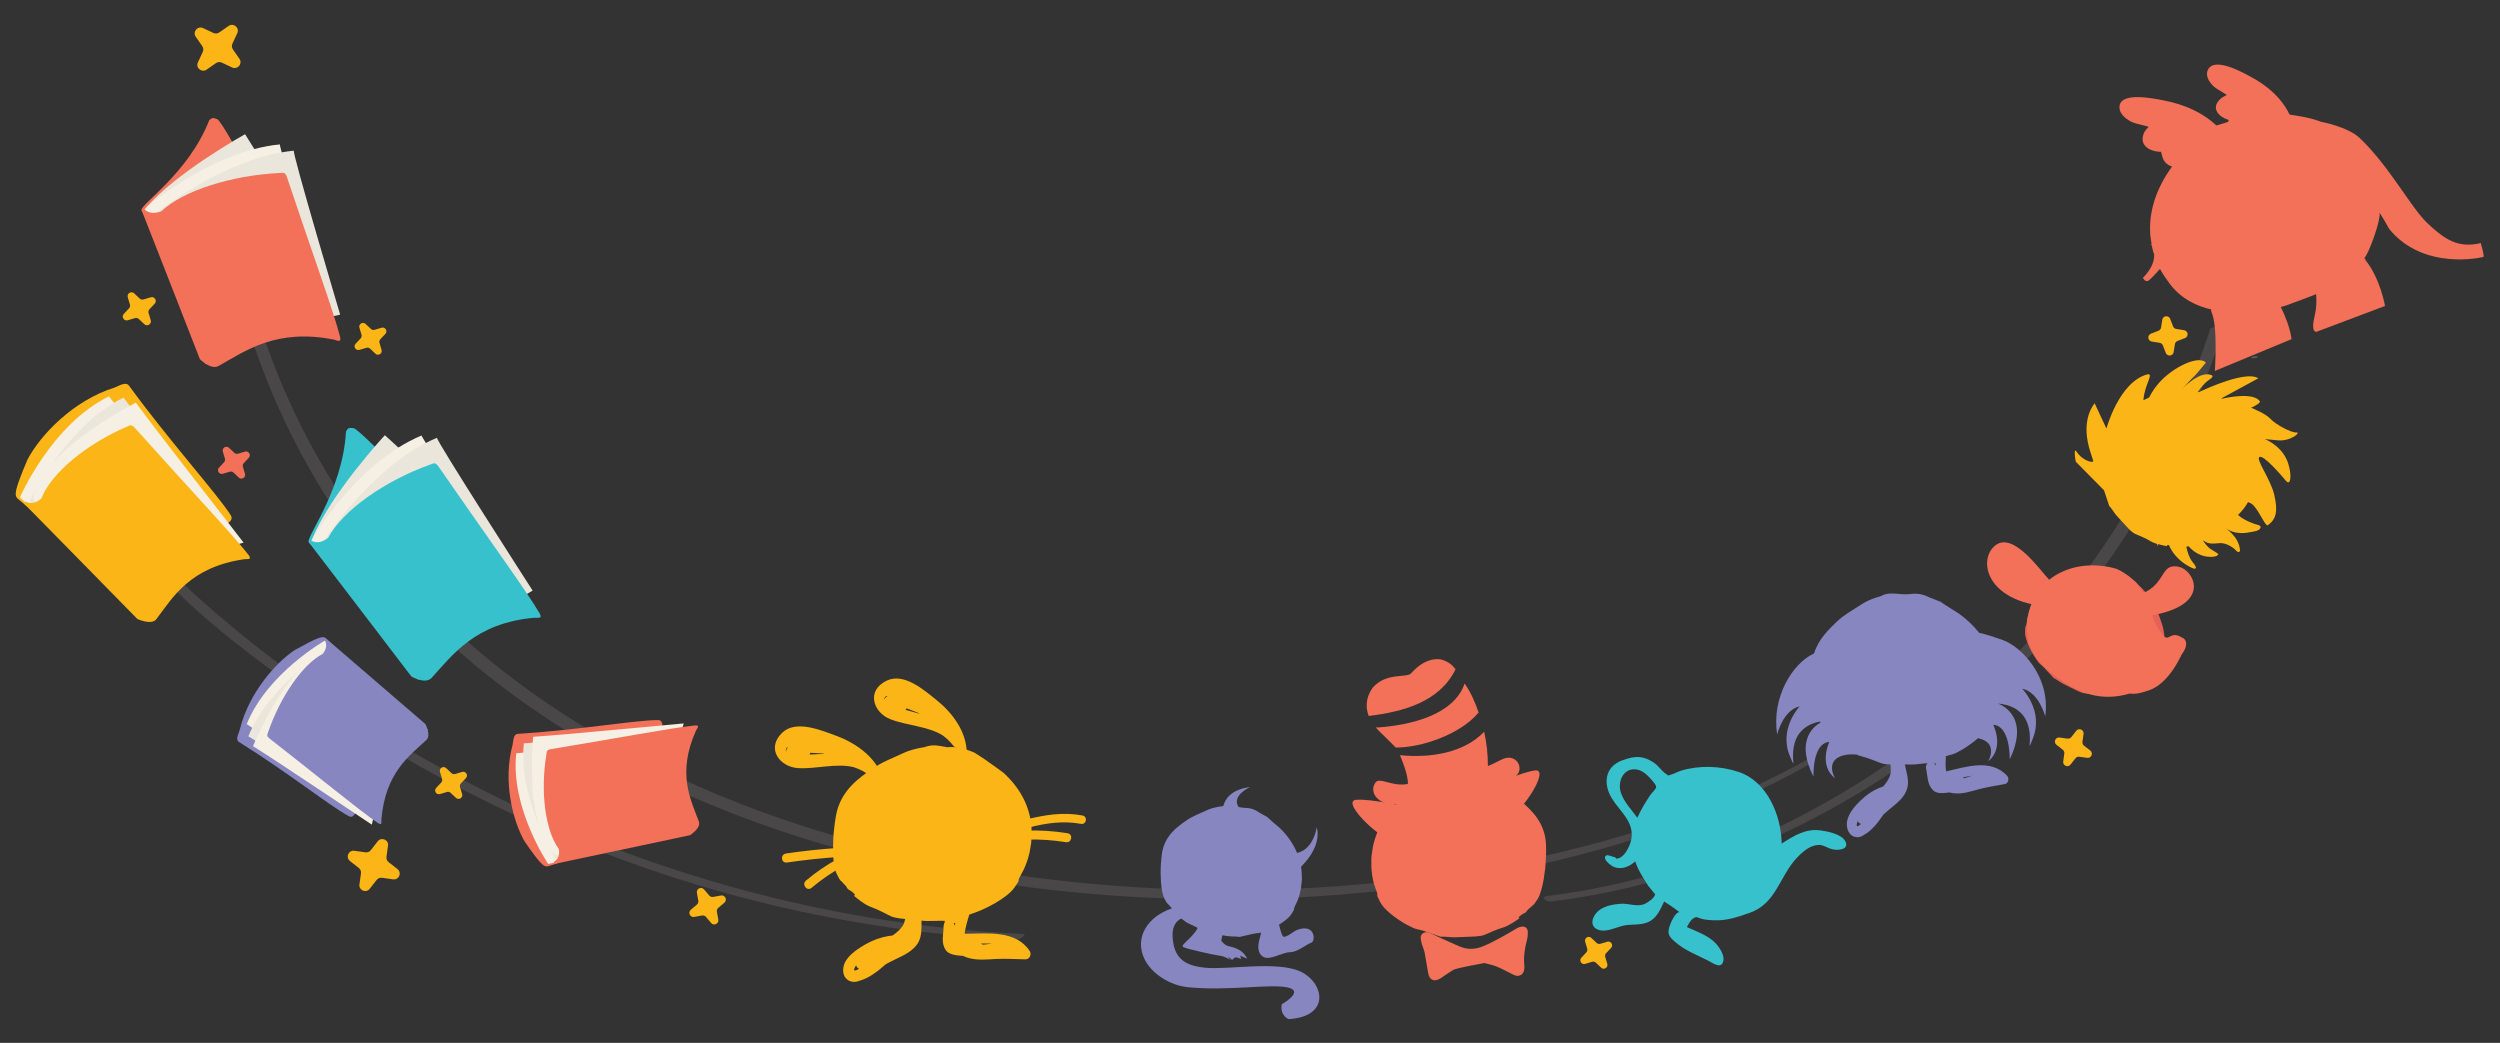 <?xml version="1.0" encoding="utf-8"?>
<!-- Generator: Adobe Illustrator 16.0.0, SVG Export Plug-In . SVG Version: 6.00 Build 0)  -->
<!DOCTYPE svg PUBLIC "-//W3C//DTD SVG 1.1//EN" "http://www.w3.org/Graphics/SVG/1.1/DTD/svg11.dtd">
<svg version="1.1" id="Layer_1" xmlns="http://www.w3.org/2000/svg" xmlns:xlink="http://www.w3.org/1999/xlink" x="0px" y="0px"
	 width="921.053px" height="384.21px" viewBox="0 0 921.053 384.21" enable-background="new 0 0 921.053 384.21"
	 xml:space="preserve">
<rect x="0" y="0" width="921.053" height="384.21" fill="#333333" stroke="none"/>
<g opacity="0.2">
	<g>
		<defs>
			<rect id="SVGID_1_" x="85.679" y="96.494" width="582.816" height="234.88"/>
		</defs>
		<clipPath id="SVGID_2_">
			<use xlink:href="#SVGID_1_"  overflow="visible"/>
		</clipPath>
		<path clip-path="url(#SVGID_2_)" fill="#9E9795" d="M667.274,279.035c-35.053,19.806-74.218,31.922-113.618,39.467
			c-44.771,8.574-90.725,11.173-136.201,8.298c-46.492-2.938-92.867-11.657-136.681-27.657
			c-42.307-15.449-82.406-37.986-115.307-68.982c-33.485-31.545-58.175-71.4-71.259-115.524c-1.751-5.904-3.289-11.866-4.66-17.869
			c-0.257-1.123-4.137,1.536-3.854,2.773c10.428,45.67,32.235,87.936,64.368,122.122c31.07,33.057,70.183,57.669,111.958,74.9
			c43.525,17.953,90.082,28.211,136.894,32.488c46.081,4.211,92.821,2.714,138.499-4.74c40.296-6.575,80.382-17.762,116.942-36.187
			c4.044-2.036,8.037-4.172,11.979-6.398C667.489,281.073,669.99,277.5,667.274,279.035"/>
	</g>
</g>
<g opacity="0.2">
	<g>
		<defs>
			<rect id="SVGID_3_" x="568.75" y="120.514" width="250.239" height="211.64"/>
		</defs>
		<clipPath id="SVGID_4_">
			<use xlink:href="#SVGID_3_"  overflow="visible"/>
		</clipPath>
		<path clip-path="url(#SVGID_4_)" fill="#9E9795" d="M814.22,121.366c-28.627,87.744-94.729,159.928-181.319,192.942
			c-20.137,7.677-41.14,13.088-62.534,15.741c-3.294,0.408-0.883,2.352,1.304,2.08c39.151-4.854,76.987-18.588,110.897-38.612
			c39.243-23.172,73.147-55.151,98.502-93.026c16.246-24.271,28.825-50.801,37.879-78.55
			C819.484,120.297,814.66,120.021,814.22,121.366"/>
	</g>
</g>
<g opacity="0.4">
	<g>
		<defs>
			<rect id="SVGID_5_" x="721.727" y="261.083" width="2.56" height="0.78"/>
		</defs>
		<clipPath id="SVGID_6_">
			<use xlink:href="#SVGID_5_"  overflow="visible"/>
		</clipPath>
		<path clip-path="url(#SVGID_6_)" fill="#9E9795" d="M722.651,261.862c1.056,0,2.677-0.779,0.711-0.779
			C722.307,261.083,720.686,261.862,722.651,261.862"/>
	</g>
</g>
<g opacity="0.4">
	<g>
		<defs>
			<rect id="SVGID_7_" x="829.378" y="131.224" width="2.561" height="0.779"/>
		</defs>
		<clipPath id="SVGID_8_">
			<use xlink:href="#SVGID_7_"  overflow="visible"/>
		</clipPath>
		<path clip-path="url(#SVGID_8_)" fill="#9E9795" d="M830.303,132.002c1.056,0,2.677-0.778,0.712-0.778
			C829.958,131.224,828.337,132.002,830.303,132.002"/>
	</g>
</g>
<g opacity="0.2">
	<g>
		<defs>
			<rect id="SVGID_9_" x="59.765" y="210.764" width="317.684" height="135.42"/>
		</defs>
		<clipPath id="SVGID_10_">
			<use xlink:href="#SVGID_9_"  overflow="visible"/>
		</clipPath>
		<path clip-path="url(#SVGID_10_)" fill="#9E9795" d="M59.903,212.747c15.506,16.178,33.937,30.05,52.228,42.848
			c44.254,30.966,93.503,55.002,145.235,70.559c38.042,11.441,77.407,18.135,117.082,20.035c1.061,0.051,4.433-1.99,2.315-2.092
			c-66.68-3.194-132.179-20.355-192.13-49.657c-37.372-18.266-72.917-40.968-104.511-68.083
			c-5.719-4.909-11.445-9.921-16.666-15.368C62.666,210.163,59.012,211.818,59.903,212.747"/>
	</g>
</g>
<path fill="#F37158" d="M894.432,82.35c-6.202-5.789-13.939-20.907-25.09-31.521c-4.344-4.117-14.139-5.944-14.139-5.944
	s-0.087-0.036-0.251-0.081c-4.859-1.871-9.81-2.216-13.93-3.007c-4.163-0.807-9.396-0.082-9.396-0.082
	c-5.021-0.569-7.721,2.582-13.274,3.981c-3.884,0.987-5.958,2.73-7.522,4.316l-4.325,3.602c0.091,0.181-6.008,7.385-6.008,7.385
	c-7.128,9.647-8.847,18.536-8.268,25.756l0.506,3.443c-0.18-0.176-0.352-0.352-0.536-0.526c0,0,0.278,0.316,0.596,0.905l0.055,0.361
	c0.108,0.548,0.248,1.079,0.389,1.592l0.416,1.256c0.08,2.187-0.768,5.141-4.154,8.568c0,0,0.816,1.786,2.037,1.033
	c0.915-0.579,3.175-3.099,4.253-4.318c1.153,2.164,2.377,3.769,3.117,4.823c4.561,6.545,11.193,9.083,15.725,10.101
	c-0.051,0.31-0.008,0.652,0.138,0.989c2.415,5.369,1.225,21.671,1.225,21.671l28.268-11.71c-0.577-4.175-2.306-8.48-3.959-11.835
	c1.211-0.322,2.504-0.696,3.632-1.184c1.173-0.49,1.58-0.607,1.926-0.7l6.205-2.35c0.425-0.17,0.833-0.351,1.237-0.531
	c0.195,2.461,0.153,5.172-0.446,7.613c-1.746,6.962,0.629,6.269,0.629,6.269l25.208-9.503c0,0-1.807-10.389-7.318-17.018
	c0.786-0.961-1.152,0.591,0.244-1.425c1.438-2.069,5.61-13.314,5.038-15.944c1.866,2.828,3.519,5.953,3.519,5.953
	c12.647,15.595,34.324,10.564,34.771,10.341c0.434-0.231-0.982-5.071-0.982-5.071C905.52,91.569,900.632,88.141,894.432,82.35"/>
<path fill="#F37158" d="M818.02,47.683c-5.733-6.048-13.198-9.281-21.298-10.773c-3.076-0.567-16.796-3.552-15.815,3.263
	c0.315,2.18,2.802,4.012,4.648,4.835c1.244,0.553,2.627,0.764,3.929,1.135c0.328,0.093,1.914,0.398,2.154,0.663
	c-0.271-0.064-1.535,1.729-1.518,1.693c-2.548,5.03,1.941,7.425,6.089,7.432c0.354,1.582,0.603,3.113,1.974,4.309
	c1.483,1.294,3.576,1.702,5.453,1.227c2.388-0.603,4.344-2.361,6.109-3.977c2.372-2.171,5.259-3.239,7.668-5.269
	c0.761-0.641,0.675-1.399,0.203-2C818.56,49.817,819.084,48.805,818.02,47.683"/>
<path fill="#F37158" d="M844.021,43.295c-2.899-6.798-8.443-11.674-15.226-15.237c-2.576-1.354-13.892-7.784-15.596-1.67
	c-0.546,1.956,1.015,4.227,2.378,5.452c0.918,0.825,2.093,1.396,3.133,2.081c0.262,0.172,1.585,0.883,1.703,1.176
	c-0.223-0.132-2.053,1.047-2.023,1.022c-4.226,3.588-1.064,6.906,2.696,8.082c-0.28,1.455-0.638,2.837,0.15,4.248
	c0.854,1.526,2.598,2.467,4.482,2.59c2.396,0.157,4.841-0.796,7.059-1.682c2.979-1.189,6.005-1.289,8.964-2.347
	c0.936-0.334,1.146-1.008,0.946-1.655C843.698,45.274,844.559,44.557,844.021,43.295"/>
<path fill-rule="evenodd" clip-rule="evenodd" fill="#E76156" d="M772.448,209.543c-0.043,0.119-5.704,0.619-5.704,0.619
	c-7.171,1.137-11.854,4.342-14.877,7.832l-1.643,2.149c-0.201,0.297-0.39,0.594-0.566,0.889l-1.266,2.384
	c-1.007,2.207-1.462,4.123-1.605,5.229c-0.469,3.629-0.627,0.623-0.718,4.128c-0.091,3.504,3.193,8.827,3.941,9.833
	c0.749,1.007,0.914,1.507,2.248,2.605c0.39,0.321,0.636,0.551,0.805,0.73l3.601,3.918c0.168,0.081,0.332,0.162,0.478,0.235
	c0.849,0.433,2.396,1.635,3.855,2.268c0.688,0.302,0.9,0.431,1.079,0.544l3.519,1.723c0.855,0.396,1.743,0.736,2.525,0.828
	c1.583,0.178,3.624,0.274,5.499,0.703c1.876,0.428,4.46,0.069,5.334-0.008c0.877-0.078-0.707-0.254,0.795-0.539
	c1.502-0.279,1.376,0.178,2.209-0.234c0.835-0.411,0.547-0.161,1.709-0.489c1.166-0.33,0.418,0.211,2.713-1.024
	c1.12-0.604,2.651-2.078,4.29-4.126l1.768-2.38c1.162-1.677,2.324-3.582,3.386-5.622c3.138-6.028,0.896-11.346-0.183-14.398
	c-1.077-3.056-2.91-5.445-4.193-7.666c-1.287-2.222-3.692-4.229-3.692-4.229c-1.731-2.506-4.219-2.292-7.05-4.147
	c-1.977-1.295-3.584-1.445-4.919-1.44 M754.716,248.879c0.085,0.059,0.203,0.127,0.353,0.205"/>
<path fill="#F37158" d="M788.224,218.706c0,0,3.083-0.15,6.208-3.653c3.121-3.509,3.223-7.333,8.355-6.222
	c5.134,1.109,11.708,12.515-6.627,17.156C777.824,230.631,788.224,218.706,788.224,218.706"/>
<path fill="#F37158" d="M779.853,209.602c0,0,7.871,3.225,10.624,10.691c3.356,9.109,3.8,10.332,6.242,13.535
	c2.439,3.201,2.698-1.964,7.511,1.261c2.424,1.621-0.197,4.388-0.6,6.193c0,0-6.227,15.081-16.849,13.5
	c-10.768,4.058-19.459,1.196-26.569-3.593c-7.112-4.787-15.717-11.296-12.975-24.695
	C750.331,211.394,765.768,205.394,779.853,209.602"/>
<path fill="#F37158" d="M761.449,216.917c0,0-2.946,0.388-6.45-3.274s-13.211-17.851-19.831-12.738
	c-6.619,5.116-3.636,20.755,19.418,22.574L761.449,216.917z"/>
<path fill="#F37158" d="M804.23,235.089c2.424,1.622,0.664,4.63-0.6,6.193c0,0-8.497,15.786-19.122,14.205"/>
<path fill="#F37158" d="M558.491,285.885c3.395-2.763-0.028-9.082-5.714-5.82c-1.589,0.841-3.096,1.51-4.601,2.165
	c-0.013-4.246-0.417-8.455-1.382-12.636c-7.4,7.75-19.66,9.757-31.014,8.636c0.22,0.604,3.128,7.159,2.896,10.606
	c-5.795,1.084-10.344-2.587-11.842-0.629c-2.318,3.031-0.187,7.424,5.884,8.207c0,0,11.964,0.203,23.77-2.144
	C546.209,292.336,555.831,288.053,558.491,285.885"/>
<path fill="#F37158" d="M507.55,268.026c-0.22,0.021-0.451-0.028-0.678-0.043c0.168,0.194,0.301,0.379,0.478,0.576
	c1.442,1.553,5.001,4.873,6.858,6.847c9.271,0.077,23.758-4.733,30.552-12.913c-1.273-3.721-2.879-7.391-5.077-10.562
	c-0.024-0.04-0.047-0.077-0.078-0.114C535.667,263.347,519.928,267.13,507.55,268.026"/>
<path fill="#F37158" d="M536.259,246.561c-1.087-1.457-2.412-2.612-4.818-3.463c-0.787-0.282-5.94-1.414-11.543,4.955
	c-1.559,1.761-8.77-0.305-13.729,4.825c-0.119,0.019-4.305,4.687-1.912,10.895C516.879,262.229,530.324,258.701,536.259,246.561"/>
<path fill="#F37158" d="M527.963,345.205c0.135,0.013,0.31,0.017,0.524,0.015 M523.692,289.393c0.029,0.162-6.005,4.236-6.005,4.236
	c-7.332,5.741-10.607,12.299-11.851,18.147l-0.522,3.469c-0.043,0.464-0.067,0.916-0.086,1.362l0.045,3.501
	c0.222,3.139,0.888,5.606,1.407,6.952c1.702,4.428-0.321,1.102,1.729,5.147c2.05,4.052,8.989,8.08,10.443,8.765
	c1.455,0.684,1.948,1.151,4.11,1.574c0.638,0.124,1.054,0.235,1.35,0.333l6.437,2.236c0.239-0.014,0.472-0.024,0.68-0.029
	c1.216-0.028,3.683,0.372,5.704,0.194c0.955-0.084,1.274-0.071,1.547-0.049l4.994-0.219c1.204-0.08,2.399-0.237,3.329-0.621
	c1.884-0.778,4.228-1.935,6.59-2.61c2.363-0.672,5.037-2.681,5.968-3.312c0.937-0.629-0.945,0.15,0.56-1.104
	c1.507-1.253,1.648-0.651,2.33-1.639c0.68-0.985,0.511-0.519,1.612-1.615c1.104-1.099,0.595-0.019,2.407-2.849
	c0.884-1.385,1.694-4.012,2.274-7.359l0.517-3.809c0.272-2.632,0.406-5.519,0.345-8.502c-0.187-8.819-5.959-13.487-9.034-16.3
	c-3.081-2.812-6.596-4.398-9.398-6.133c-2.802-1.733-6.725-2.533-6.725-2.533c-3.478-1.778-6.126,0.001-10.436-0.357
	c-3.006-0.25-4.899,0.579-6.387,1.413L523.692,289.393z"/>
<path fill="#F37158" d="M546.846,354.792c1.541,0.432,3.149,0.713,4.611,1.324c2.135,0.896,4.166,2.029,6.244,3.055
	c1.779,0.878,3.479,0.072,3.819-1.828c0.081-0.448,0.137-0.918,0.09-1.366c-0.342-3.243,0.063-6.399,0.923-9.536
	c0.275-1.017,0.385-2.115,0.345-3.171c-0.055-1.46-1.173-2.175-2.631-1.822c-0.455,0.109-0.917,0.268-1.316,0.499
	c-4.149,2.428-8.262,4.934-12.758,6.756c-2.076,0.845-4.285,1.116-6.477,0.617c-1.371-0.311-2.677-0.938-3.971-1.514
	c-3.016-1.338-6.034-2.673-8.994-4.123c-1.541-0.756-3.437,0.148-3.321,1.89c0.043,0.75,0.22,1.503,0.428,2.233
	c0.307,1.066,0.815,2.091,1.028,3.172c0.489,2.473,0.824,4.973,1.279,7.455c0.522,2.829,2.422,3.505,4.879,1.805
	c1.443-0.999,2.884-2.016,4.398-2.904C536.804,356.526,546.724,354.915,546.846,354.792"/>
<path fill="#F37158" d="M551.422,288.768c0,0,9.001-4.221,14.076-4.921c5.071-0.696-2.525,11.563-5.967,14.222
	c-3.445,2.659-10.204,1.249-10.204,1.249L551.422,288.768z"/>
<path fill="#F37158" d="M516.624,296.958c0,0-10.992-2.608-16.753-2.314c-5.76,0.29,5.745,11.598,10.217,13.686
	c4.471,2.089,11.549-0.752,11.549-0.752L516.624,296.958z"/>
<path fill="#8786C1" d="M712.605,281.253c0.229-0.011,0.407-0.021,0.547-0.048c-0.003,0.328,0,0.66,0.011,0.978
	c-0.007-0.04-0.022-0.067-0.041-0.104C713.006,281.724,712.817,281.452,712.605,281.253 M685.599,303.514
	c-0.068,0.064-0.131,0.141-0.199,0.2c-1.435,1.352-1.641,0.524-1.026-1.15c0.01-0.022,0.02-0.042,0.02-0.057
	C684.588,303.019,685.055,303.365,685.599,303.514 M722.986,286.487c1.135-0.27,2.294-0.515,3.442-0.688
	c-0.015,0.021-0.022,0.027-0.022,0.048c-0.905,0.287-1.798,0.593-2.71,0.878C723.497,286.593,723.252,286.517,722.986,286.487
	 M663.032,260.23c0,0-7.862,8.353-3.575,18.396c4.15,9.714-4.725-9.78,11.108-12.818c0.055,0.127,0.106,0.258,0.156,0.38
	c-2.961,1.698-9.117,7.027-2.585,19.964c0,0-0.563-12.306,5.829-12.819c0,0-4.103,8.549,2.106,13.412c0,0-3.802-6.232,2.57-8.309
	c1.625-0.527,3.417-0.579,5.312-0.459c0.62,0.273,1.249,0.511,1.852,0.657c2.541,0.614,5.09,1.747,7.118,2.497
	c1.012,0.371,2.284,0.486,3.565,0.52c0.134,1.458,0.259,3.02-0.227,4.289c-0.522,1.371-1.431,2.646-2.438,3.799
	c-0.309,0.115-0.622,0.234-0.957,0.355c-2.833,1.094-5.361,2.824-7.528,4.973c-2.254,2.201-5.022,5.346-4.92,8.793
	c0.069,2.385,1.374,4.624,4.022,4.596c0.787-0.006,1.535-0.35,2.235-0.841c2.751-1.441,5.151-4.419,7.184-7.469
	c0.77-0.715,1.549-1.41,2.391-2.089c2.593-2.143,5.656-4.408,6.487-7.882c0.644-2.7-0.326-5.666-0.949-8.498
	c0.29-0.034,0.633-0.058,1.646-0.011c2.144,0.11,4.748-0.42,6.039-0.442c0.224-0.003,0.466-0.006,0.717,0.001
	c-0.48,0.407-0.767,1.059-0.587,1.881c0.626,2.832,0.367,5.831,2.545,8.022c1.382,1.392,3.877,1.114,5.6,0.875
	c0.106-0.018,0.23-0.037,0.353-0.059c0.474,0.124,0.961,0.218,1.486,0.288c3.249,0.434,6.395-0.611,9.497-1.475
	c3.137-0.854,6.361-1.262,9.559-1.896c1.4-0.285,1.665-2.186,0.774-3.117c-6.052-6.318-14.907-3.257-22.409-1.548
	c-0.296-1.851-0.215-3.702-0.09-5.604c0.31-0.113,0.751-0.251,1.414-0.414c2.279-0.532,2.771-1.052,4.286-1.843
	c0.863-0.444,3.572-2.156,6.111-4.339c0.355,0.064,0.704,0.14,1.042,0.24c6.413,1.953,2.734,8.256,2.734,8.256
	c6.128-4.984,1.857-13.455,1.857-13.455c6.396,0.392,6.063,12.703,6.063,12.703c8.005-16.646-4.387-20.553-4.387-20.553
	c18.106,1.611,8.833,22.98,12.921,12.86c4.087-10.12-3.924-18.325-3.924-18.325c6.188,1.277,8.478,10.225,8.478,10.225
	c2.06-15.033-9.191-25.837-15.525-28.094c-3.806-1.355-6.092-2.096-8.797-2.7c-1.966-2.478-4.437-4.899-7.575-7.157
	c0,0-6.594-4.088-6.572-4.264l-4.247-1.658c-1.623-0.823-3.675-1.623-6.842-1.234c-4.546,0.56-7.446-1.228-11.05,0.812
	c0,0-4.125,1.007-7.023,2.968c-2.885,1.95-6.534,3.791-9.665,6.896c-2.32,2.311-6.156,5.778-7.896,11.229
	c-8.048,3.692-15.705,16.332-13.571,29.869C654.75,270.614,656.859,261.629,663.032,260.23"/>
<path fill="#FBB516" d="M365.245,347.676c-0.003,0.016-0.006,0.028-0.021,0.037c-1.047,0.115-2.116,0.217-3.16,0.323
	c-0.199-0.184-0.432-0.319-0.713-0.401C362.649,347.605,363.96,347.605,365.245,347.676 M351.729,341.126
	c-0.005-0.04-0.013-0.077-0.007-0.12c-0.053-0.391-0.183-0.701-0.362-0.955c0.244,0.038,0.443,0.063,0.602,0.077L351.729,341.126z
	 M316.212,357.077c-1.869,1.084-1.903,0.189-0.821-1.387c0.007-0.027,0.024-0.04,0.039-0.057c0.099,0.563,0.505,1.023,1.053,1.293
	C316.4,356.975,316.307,357.027,316.212,357.077 M369.68,284.684c0,0-3.437-2.528-6.042-4.336c0,0-1.068-0.815-3.682-2.457
	c-0.268-0.172-0.556-0.351-0.86-0.538c-0.806-0.496-4.24-1.565-5.041-1.763c-2.32-0.565-5.075-0.296-5.075-0.296
	c-2.949-0.479-5.276-1.254-8.39-0.018c0,0-4.549,0.594-8.014,2.276c-3.455,1.681-7.7,3.15-11.65,5.984
	c-3.945,2.816-11.25,7.46-12.933,16.971c-0.575,3.221-0.894,6.353-1.031,9.213l-0.052,4.15c0.091,3.656,0.572,6.546,1.356,8.106
	c1.56,3.175,1.179,1.978,2.242,3.236c1.051,1.267,0.942,0.755,1.544,1.862c0.62,1.116,0.87,0.465,2.365,1.927
	c1.491,1.456-0.502,0.492,0.447,1.24c0.944,0.737,3.643,3.101,6.202,3.983c2.547,0.891,5.012,2.301,7.013,3.274
	c0.92,0.451,2.162,0.694,3.417,0.867l1.909,0.194c0.167,0.02,0.046,0.131,0.046,0.131c-0.195,0.97-0.48,1.841-1.023,2.607
	c-0.909,1.278-2.2,2.391-3.58,3.353c-0.376,0.052-0.744,0.096-1.129,0.151c-3.34,0.498-6.534,1.73-9.41,3.433
	c-3.005,1.782-6.803,4.375-7.538,7.916c-0.512,2.438,0.347,5.001,3.241,5.549c0.849,0.16,1.746-0.019,2.63-0.372
	c3.351-0.869,6.688-3.394,9.667-6.06c0.999-0.559,2.034-1.104,3.122-1.623c3.355-1.607,7.231-3.265,8.991-6.617
	c1.2-2.3,1.105-5.069,1.079-7.751l-0.028-0.104c2.179,0.33,7.02-0.025,8.44,0.061c0,0,0.019,0.004,0.096,0.016
	c0.315,0.049-0.37,1.327-0.374,2.032c-0.019,3.035-1.037,6.041,0.791,8.748c1.15,1.706,3.932,1.959,5.86,2.095
	c0.129,0.005,0.257,0.012,0.405,0.021c0.473,0.222,0.979,0.428,1.533,0.613c3.439,1.138,7.116,0.748,10.696,0.554
	c3.623-0.204,7.232,0.084,10.851,0.129c1.613,0.013,2.362-1.871,1.628-3.015c-5.013-7.752-15.403-6.537-23.975-6.416
	c0.119-1.91,1.092-5.181,1.692-7.045l3.341-1.219c1.765-0.646,10.289-4.514,13.283-8.756c2.986-4.226,0.149-0.777,2.802-5.443
	c0.827-1.416,1.986-4.035,2.762-7.406l0.633-3.78c0.052-0.489,0.11-5.263,0.11-5.263
	C379.629,298.689,377.024,291.391,369.68,284.684"/>
<path fill="#FBB516" d="M303.141,277.608c0.185,0.056,0.363,0.105,0.544,0.158c-1.786,0.036-3.576,0.126-5.376,0.228
	c0.102-0.206,0.154-0.42,0.165-0.644C300.029,277.395,301.587,277.539,303.141,277.608 M289.66,275.731
	c0.075-0.179,0.225-0.311,0.461-0.414c0.049,0.03,0.098,0.07,0.143,0.104c-0.454,0.391-0.694,0.96-0.652,1.547
	C289.467,276.638,289.459,276.244,289.66,275.731 M288.179,269.946c-6.086,5.867-0.9,12.638,5.885,13.047
	c6.541,0.386,14.136-1.941,20.468-0.346c1.696,0.568,3.348,1.319,4.896,2.354c0.429,0.277,0.874,0.343,1.304,0.273
	c0.319,0.607,0.617,1.237,0.859,1.893c0.764,2.027,4.145,0.803,3.38-1.241c-2.764-7.438-9.95-12.344-17.317-15.015
	C302.587,269.086,293.221,265.088,288.179,269.946"/>
<path fill="#FBB516" d="M338.324,262.67c0.158,0.11,0.308,0.211,0.459,0.318c-1.698-0.521-3.421-0.998-5.156-1.464
	c0.164-0.163,0.285-0.352,0.37-0.557C335.453,261.495,336.875,262.119,338.324,262.67 M326.204,256.679
	c0.132-0.147,0.318-0.224,0.575-0.249c0.035,0.045,0.069,0.097,0.102,0.142c-0.56,0.231-0.979,0.694-1.136,1.263
	C325.719,257.478,325.842,257.1,326.204,256.679 M326.737,250.735c-7.713,3.656-5.075,11.689,1.204,14.199
	c6.057,2.41,14.012,2.578,19.468,6.068c1.412,1.066,2.724,2.296,3.84,3.761c0.315,0.397,0.714,0.597,1.144,0.666
	c0.098,0.678,0.17,1.364,0.179,2.063c0.047,2.157,3.652,2.054,3.612-0.12c-0.128-7.908-5.283-14.803-11.355-19.635
	C340.65,254.423,333.128,247.711,326.737,250.735"/>
<path fill="#FBB516" d="M309.063,312.373c-6.507,0.437-12.995,1.114-19.451,2.07c-2.252,0.333-1.9,3.659,0.364,3.323
	c6.458-0.957,12.944-1.635,19.45-2.069C311.701,315.542,311.333,312.219,309.063,312.373"/>
<path fill="#FBB516" d="M308.518,316.495c-4.14,2.242-7.986,4.912-11.563,7.908c-1.711,1.435,0.325,4.131,2.051,2.685
	c3.575-2.996,7.424-5.666,11.564-7.906C312.566,318.101,310.491,315.428,308.518,316.495"/>
<path fill="#FBB516" d="M378.92,304.881c6.445-1.596,12.71-2.595,19.297-1.359c2.08,0.39,2.612-2.703,0.545-3.094
	c-7.175-1.347-14.003-0.181-21.011,1.555C375.688,302.496,376.878,305.387,378.92,304.881"/>
<path fill="#FBB516" d="M378.263,309.338c4.854-0.185,9.635,0.182,14.401,0.938c2.24,0.355,2.819-2.958,0.583-3.313
	c-5.077-0.806-10.18-1.146-15.347-0.95C375.624,306.099,376,309.423,378.263,309.338"/>
<path fill="#FBB516" d="M136.615,313.216l2.558-3.266c1.34-1.712,4.082-0.548,3.782,1.604l-0.572,4.109
	c-0.105,0.751,0.198,1.501,0.795,1.969l3.266,2.559c1.712,1.34,0.548,4.082-1.605,3.78l-4.109-0.571
	c-0.751-0.104-1.501,0.198-1.969,0.795l-2.557,3.267c-1.341,1.711-4.082,0.547-3.782-1.606l0.572-4.108
	c0.104-0.751-0.198-1.501-0.796-1.968l-3.265-2.559c-1.712-1.34-0.548-4.082,1.605-3.781l4.109,0.571
	C135.398,314.117,136.148,313.813,136.615,313.216"/>
<path fill="#FBB516" d="M796.17,120.697l0.469-2.913c0.245-1.526,2.354-1.745,2.906-0.302l1.058,2.755
	c0.193,0.503,0.641,0.866,1.173,0.952l2.913,0.468c1.526,0.246,1.745,2.353,0.302,2.907l-2.755,1.057
	c-0.503,0.194-0.866,0.64-0.951,1.173l-0.469,2.913c-0.246,1.527-2.354,1.745-2.907,0.302l-1.058-2.755
	c-0.192-0.503-0.64-0.866-1.173-0.952l-2.912-0.468c-1.526-0.246-1.745-2.353-0.303-2.908l2.755-1.057
	C795.722,121.676,796.085,121.23,796.17,120.697"/>
<path fill="#FBB516" d="M763.117,271.559l1.818-2.322c0.953-1.217,2.904-0.389,2.69,1.142l-0.407,2.923
	c-0.074,0.533,0.141,1.067,0.566,1.4l2.322,1.818c1.218,0.953,0.39,2.903-1.142,2.69l-2.922-0.407
	c-0.534-0.074-1.068,0.142-1.401,0.566l-1.818,2.322c-0.953,1.218-2.903,0.39-2.69-1.143l0.407-2.922
	c0.075-0.533-0.142-1.068-0.566-1.399l-2.322-1.819c-1.218-0.953-0.39-2.904,1.142-2.689l2.923,0.405
	C762.25,272.2,762.784,271.985,763.117,271.559"/>
<path fill="#FBB516" d="M257.275,331.84l-0.523-2.904c-0.274-1.521,1.641-2.426,2.642-1.248l1.911,2.25
	c0.349,0.41,0.89,0.604,1.421,0.509l2.904-0.523c1.522-0.274,2.426,1.642,1.248,2.644l-2.249,1.91
	c-0.411,0.349-0.604,0.891-0.509,1.422l0.523,2.902c0.275,1.522-1.641,2.428-2.642,1.248l-1.911-2.248
	c-0.349-0.411-0.89-0.605-1.421-0.51l-2.904,0.523c-1.522,0.274-2.427-1.642-1.248-2.643l2.248-1.911
	C257.176,332.913,257.372,332.372,257.275,331.84"/>
<path fill="#FBB516" d="M133.184,123.326l-0.767-2.585c-0.402-1.354,1.246-2.369,2.274-1.399l1.962,1.85
	c0.359,0.338,0.87,0.46,1.343,0.32l2.584-0.768c1.355-0.402,2.369,1.247,1.4,2.274l-1.85,1.961c-0.339,0.359-0.461,0.87-0.32,1.343
	l0.767,2.585c0.402,1.354-1.247,2.369-2.274,1.399l-1.962-1.85c-0.359-0.338-0.87-0.46-1.343-0.32l-2.585,0.768
	c-1.354,0.401-2.369-1.247-1.399-2.275l1.85-1.962C133.203,124.31,133.324,123.799,133.184,123.326"/>
<path fill="#F37158" d="M82.865,168.97l-0.767-2.585c-0.402-1.354,1.246-2.369,2.274-1.399l1.962,1.85
	c0.358,0.338,0.87,0.46,1.342,0.32l2.585-0.768c1.355-0.402,2.369,1.247,1.4,2.275l-1.851,1.961c-0.338,0.359-0.46,0.87-0.319,1.343
	l0.767,2.585c0.402,1.354-1.247,2.369-2.274,1.399l-1.962-1.851c-0.359-0.338-0.87-0.46-1.343-0.32l-2.585,0.768
	c-1.354,0.401-2.369-1.247-1.399-2.275l1.85-1.962C82.884,169.955,83.005,169.443,82.865,168.97"/>
<path fill="#FBB516" d="M162.865,286.97l-0.767-2.585c-0.402-1.354,1.246-2.369,2.274-1.398l1.962,1.85
	c0.358,0.338,0.87,0.46,1.342,0.32l2.585-0.769c1.355-0.401,2.369,1.247,1.4,2.275l-1.851,1.961c-0.338,0.358-0.46,0.87-0.319,1.343
	l0.767,2.585c0.402,1.354-1.247,2.369-2.274,1.399l-1.962-1.851c-0.359-0.338-0.87-0.46-1.343-0.319l-2.585,0.768
	c-1.354,0.401-2.369-1.247-1.399-2.275l1.85-1.962C162.884,287.955,163.005,287.444,162.865,286.97"/>
<path fill="#FBB516" d="M47.873,112.208l-0.796-2.681c-0.417-1.404,1.293-2.457,2.359-1.451l2.034,1.919
	c0.372,0.35,0.903,0.477,1.392,0.331l2.681-0.796c1.405-0.417,2.457,1.293,1.451,2.359l-1.918,2.034
	c-0.351,0.372-0.477,0.903-0.332,1.393l0.796,2.681c0.417,1.405-1.293,2.457-2.359,1.452l-2.034-1.919
	c-0.372-0.351-0.902-0.477-1.392-0.332l-2.681,0.796c-1.405,0.417-2.457-1.293-1.451-2.359l1.918-2.034
	C47.892,113.228,48.019,112.698,47.873,112.208"/>
<path fill="#FBB516" d="M80.77,11.956l3.46-2.403c1.813-1.26,4.126,0.69,3.19,2.69l-1.785,3.816
	c-0.326,0.697-0.257,1.516,0.182,2.148l2.404,3.46c1.26,1.813-0.69,4.126-2.69,3.19l-3.816-1.786
	c-0.698-0.326-1.516-0.257-2.149,0.183l-3.46,2.404c-1.814,1.259-4.126-0.691-3.19-2.691l1.785-3.816
	c0.327-0.697,0.257-1.516-0.182-2.148l-2.404-3.46c-1.26-1.813,0.691-4.126,2.69-3.19l3.817,1.786
	C79.319,12.465,80.138,12.395,80.77,11.956"/>
<path fill="#FBB516" d="M825.274,202.864c-0.26-5.144-5.346-8.222-5.346-8.222c4.282,2.727,8.099,1.593,10.679,1.134
	c2.589-0.465,2.764-2.088,1.371-2.351c-0.942-0.18-5.253-1.644-7.445-3.697c1.599-1.543,2.791-3.136,3.68-4.724
	c0.801,0.233,1.567,0.66,2.189,1.385c2.201,2.546,3.598,6.27,4.897,7.234c3.464-2.24,3.946-5.535,2.583-11.341
	c-1.365-5.816-7.004-13.231-5.41-13.934c1.596-0.703,7.938,6.678,9.727,8.811c1.801,2.148,2.235-2.286,0.752-6.601
	c-1.785-5.231-6.226-7.781-8.54-8.792c0.577,0.063,2.637,0.272,4.723,0.465c4.895,0.45,8.761-3.101,6.901-2.903
	c-1.851,0.193-7.744-3.005-9.531-4.996c-1.779-1.983-7.146-4.123-7.146-4.123s3.28-1.411,3.261-2.297
	c-2.177-3.39-11.394-1.611-14.035-1.011l-0.229-0.104l13.647-7.416c-4.452-2.931-19.005,3.727-21.941,5.116
	c-0.11-0.021-0.236-0.048-0.34-0.061c0.398-0.617,1.346-1.965,2.694-3.311c1.267-1.266,4.264-2.541,1.743-3.122
	c-3.359-0.782-7.774,2.829-10.174,5.173c2.529-2.69,4.679-4.693,6.271-6.624c1.219-1.496,2.447-2.974,2.447-2.974
	c-2.775-2.853-12.253,1.698-17.464,7.688c-1.54,1.755-2.641,3.615-3.464,5.184c-0.728,0.316-1.43,0.646-2.102,1.006
	c0.407-5.793,3.979-9.898,1.528-9.55c-10.487,2.748-15.148,19.976-15.148,19.976l-4.359-9.331
	c-6.713,9.218,0.096,21.098-0.557,21.502c-0.646,0.403-3.963-0.44-6.151-3.701c-0.809-1.207-0.749,0.962-0.231,3.742l10.408,10.549
	c0.005,0.004,0.013,0.022,0.016,0.032l1.897,5.725c0.142,0.15,0.279,0.297,0.4,0.437c0.696,0.788,1.763,2.679,3.022,3.908
	c0.592,0.57,0.763,0.801,0.893,0.99l2.947,3.167c0.73,0.752,1.513,1.448,2.318,1.809c1.635,0.738,3.809,1.538,5.629,2.669
	c0.654,0.408,1.463,0.702,2.277,0.96c0.202,0.417,0.383,0.787,0.513,1.057c-0.064-0.255-0.094-0.563-0.11-0.944
	c1.309,0.378,2.563,0.612,3.134,0.725c0.953,0.199-0.474-0.466,0.979-0.36c2.728,6.392,9.342,8.947,9.58,8.729
	c0.268-0.245,1-0.182-0.921-2.534c-1.246-1.536-1.933-4.051-2.247-5.604c0.195-0.03,0.459-0.065,0.82-0.144
	c4.608,5.172,10.089,3.83,10.434,3.513c0.371-0.341,0.589-0.641,0.589-0.641s-1.151-0.847-2.74-1.76
	c-1.171-0.675-2.368-2.313-2.912-3.124c0.048-0.034,0.094-0.058,0.155-0.085c1.948,1.58,4.064,1.038,6.028,0.929
	c2.111-0.123,4.731,1.397,5.898,2.7C824.924,204.088,825.274,202.864,825.274,202.864"/>
<path fill="#37C1CD" d="M603.224,301.27c-2.141-2.989-4.99-5.813-6.114-9.404c-1.175-3.755,0.808-8.816,5.456-8.424
	c2.132,0.18,3.966,1.682,5.341,3.219c0.63,0.702,2.306,2.42,2.261,3.316c-0.038,0.745-1.617,2.128-2.062,2.785
	C606.286,295.454,604.563,298.3,603.224,301.27 M597.734,280.106c-6.619,2.393-7.161,8.789-3.834,14.132
	c2.927,4.702,7.968,8.35,7.187,14.459c-0.29,2.269-2.059,6.454-4.493,7.397c-1.777,0.687-0.502-0.098-2.331-0.452
	c-0.501-0.097-1.992-0.836-2.515-0.455c-1.64,1.196,1.684,3.769,2.986,4.267c2.703,1.033,5.754-0.191,7.706-2.131
	c1.03,3.242,2.964,6.074,4.74,8.951c0.233,0.379,2.539,3.048,2.55,3.147c0.138,1.245-2.662,3.044-3.542,3.486
	c-2.844,1.431-6.069-0.177-9.19,0.063c-2.73,0.209-6.022,0.81-8.162,2.645c-2.074,1.779-3.502,5.488-0.198,6.849
	c3.045,1.253,6.709-0.873,9.575-1.467c2.891-0.599,5.973-0.045,8.77-1.188c3.415-1.393,4.62-4.605,6.12-7.695
	c1.831,1.165,3.913,2.553,5.598,3.922c-1.609,0.129-3.263,4.094-3.678,5.457c-0.813,2.677,0.072,3.722,1.981,5.402
	c3.735,3.29,7.81,4.749,12.254,6.996c1.831,0.925,5.012,3.406,5.674,0.023c0.381-1.946-1.252-4.551-2.441-5.94
	c-2.785-3.256-7.242-4.705-11.017-6.428c0.493-0.897,1.243-2.373,2.112-3.005c1.612-1.174,1.501-0.47,3.481,0.014
	c1.399,0.342,2.898,0.443,4.336,0.5c4.874,0.193,8.784-1.221,13.263-2.77c9.63-3.328,11.007-13.457,17.193-20.094
	c1.777-1.906,4.062-4.018,6.658-4.689c3.037-0.787,3.956,0.742,6.571,1.385c2.243,0.552,6.271,0.037,4.792-2.887
	c-1.389-2.748-6.688-3.75-9.353-4.09c-5.399-0.688-9.743,2.079-14.122,4.864c-0.192-10.473-5.331-22.912-15.944-26.411
	c-6.699-2.209-14.347-2.496-21.154-0.429c-1.175,0.356-2.278,1.045-3.442,1.365c-1.895,0.521-0.661,0.692-2.149-0.236
	c-1.509-0.94-2.666-2.874-4.214-3.948C605.389,278.264,602.332,278.43,597.734,280.106"/>
<path fill="#FBB516" d="M584.772,349.533l-0.767-2.585c-0.402-1.354,1.246-2.369,2.273-1.398l1.962,1.85
	c0.358,0.338,0.87,0.46,1.343,0.32l2.585-0.769c1.354-0.401,2.368,1.247,1.399,2.275l-1.85,1.961
	c-0.339,0.358-0.461,0.87-0.32,1.343l0.767,2.585c0.402,1.354-1.246,2.369-2.273,1.399l-1.962-1.851
	c-0.359-0.338-0.87-0.46-1.343-0.319l-2.585,0.768c-1.354,0.402-2.369-1.247-1.399-2.275l1.85-1.962
	C584.791,350.517,584.912,350.006,584.772,349.533"/>
<path fill="#8786C1" d="M431.712,334.684c-0.33-0.562-0.343-0.381-1.062-1.261c-0.805-0.981-0.475-0.065-1.714-2.502
	c-0.599-1.187-1.035-3.362-1.217-6.1l-0.116-3.111c-0.01-2.136,0.13-4.462,0.43-6.852c0.865-7.07,5.918-10.304,8.638-12.293
	c2.722-1.991,5.687-2.956,8.091-4.101c2.413-1.145,5.637-1.437,5.637-1.437c0.103-0.042,0.198-0.054,0.297-0.085
	c0.548-2.154,2.544-6.077,9.861-6.973c0,0-7.024,3.153-4.232,7.354c0.767,0.167,1.596,0.306,2.536,0.331
	c2.45,0.061,3.91,0.89,5.043,1.699l3.045,1.714c-0.049,0.127,4.488,3.929,4.488,3.929c3.161,3.053,5.171,6.199,6.43,9.245
	c6.209-1.347,7.265-9.531,7.265-9.531c1.892,7.311-5.242,14.015-5.242,14.015s-0.233,0.266-0.553,0.688
	c0.066,0.402,0.139,0.81,0.179,1.204l0.137,2.826c-0.01,0.376-0.021,0.744-0.046,1.104l-0.324,2.81
	c-0.437,2.496-1.173,4.424-1.707,5.457c-1.737,3.403,0.16,0.909-1.817,3.98c-0.939,1.448-2.753,2.784-4.536,3.848
	c0.55,2.316,1.137,4.446,1.713,4.497c1.263,0.106,3.734-2.037,4.609-2.395c7.026-2.912,7.204,3.949,5.615,4.52
	c-1.816,0.66-5.187,3.507-7.719,3.528c-2.536,0.017-6.17,2.2-8.567,2.118c-2.399-0.088-3.938-2.469-3.041-6.1l0.799-3.233
	c-0.392,0.099-0.837,0.183-1.482,0.236c-0.521,0.046-0.874,0.098-1.124,0.148l-5.382,1.227c-0.189-0.026-0.378-0.058-0.54-0.081
	c-0.989-0.13-3.01-0.026-4.622-0.346c-0.644-0.127-0.922-0.158-1.126-0.172l-0.412,1.959c0,0,1.034,1.627,2.651,2.026
	c1.631,0.399,5.244,1.021,6.885,4.64l-2.584-1.125l0.374,1.282c0,0-1.566-0.767-2.076-0.638c-0.51,0.134-1.27,0.934-1.27,0.934
	s-0.563-0.469-1.119-0.978c-1.074-0.985,0.547,1.004,0.547,1.004s-1.825-1.321-4.085-1.61c-2.25-0.291-12.042-2.478-13.26-3.137
	c-1.216-0.659,1.754-2.236,4.305-5.55c0.422-0.542,0.701-1.044,0.927-1.538c-0.885-0.487-1.815-0.973-2.764-1.354
	c-1.154-0.466-2.333-1.346-3.252-2.097c-1.567,0.733-3.497,2.517-3.205,6.916c0.478,7.265,3.912,10.527,12.368,11.237
	c8.464,0.715,25.727-2.493,34.381,1.218c8.91,3.822,11.895,16.709-4.006,17.694c0,0-3.281-1.26-2.532-5.483
	c0,0,8.807-4.922,1.938-6.244c-6.884-1.313-22.161,1.459-36.656-0.057c-6.521-0.675-13.335-5.02-15.902-10.45
	C417.857,345.301,422.899,337.661,431.712,334.684"/>
<path fill="#37C1CD" d="M144.831,232.467c0,0,4.791,3.539,7.31,1.271c8.386-7.536,10.207-15.502,32.067-15.171
	c1.085,0.016-7.922-1.345-9.078-3.911c-4.02-8.922-13.974,1.15-18.813-26.097c-1.588-8.938-24.66-30.718-25.992-30.819
	c-1.772-0.136-1.976-0.27-2.855,1.213c-1.232,22.181-15.223,39.345-13.668,40.898C114.022,200.075,144.831,232.467,144.831,232.467"
	/>
<path fill="#EAE6DC" d="M147.56,165.606l-5.762-5.261c0,0-20.357,21.963-26.805,38.343L147.56,165.606z"/>
<path fill="#F5F0E3" d="M114.637,199.207c0,0,16.378-28.646,40.71-38.772c-0.817,0.339,37.26,55.547,37.26,55.547
	s-38.673,35.393-38.629,34.354C154.02,249.289,114.637,199.207,114.637,199.207"/>
<path fill="#EAE6DC" d="M118.273,200.821c0,0,18.407-29.413,42.737-39.537c-0.818,0.338,35.231,56.313,35.231,56.313
	s-46.279,26.815-46.236,25.771C150.051,242.326,118.273,200.821,118.273,200.821"/>
<path fill="#37C1CD" d="M151.561,249.235c0,0,5.155,3.015,7.447,0.517c7.623-8.305,16.016-20.271,37.924-22.162
	c1.088-0.095,3.192,0.638,1.774-1.785c-4.928-8.416-21.866-31.713-37.02-53.748c-1.272-1.853-1.769-1.419-3.11-0.938
	c-16.786,6.003-32.338,16.938-37.684,27.012c-1.784,1.472-4.286,2.291-6.274,0.978c-0.28-0.186-0.998,0.557-0.774,0.776
	C114.068,200.102,151.561,249.235,151.561,249.235"/>
<path fill="#F37158" d="M72.14,115.361c0,0,3.519,4.494,6.574,3.132c10.164-4.521,14.218-11.215,34.89-4.973
	c1.026,0.31-7.135-3.368-7.484-5.997c-1.218-9.147-13.611-2.763-10.264-28.673c1.098-8.497-14.47-34.429-15.707-34.884
	c-1.643-0.604-1.798-0.779-3.065,0.319c-7.64,19.686-25.936,31.372-24.912,33.199C52.315,77.747,72.14,115.361,72.14,115.361"/>
<path fill="#EAE6DC" d="M94.23,55.754l-3.939-6.315c0,0-25.745,14.288-36.649,27.318L94.23,55.754z"/>
<path fill="#F5F0E3" d="M53.153,77.128c0,0,23.915-21.403,49.984-23.926c-0.876,0.086,19.2,60.269,19.2,60.269
	s-47.062,21.431-46.718,20.503C75.965,133.042,53.153,77.128,53.153,77.128"/>
<path fill="#EAE6DC" d="M56.138,79.575c0,0,26.064-21.542,52.132-24.064c-0.875,0.083,17.051,60.406,17.051,60.406
	s-51.789,11.619-51.442,10.689C74.226,125.678,56.138,79.575,56.138,79.575"/>
<path fill="#F37158" d="M73.645,132.324c0,0,4.018,4.123,6.924,2.491c9.665-5.423,21.127-13.941,42.492-9.691
	c1.063,0.21,2.848,1.443,2.206-1.128c-2.226-8.936-11.527-34.57-19.496-58.58c-0.669-2.018-1.267-1.761-2.682-1.691
	c-17.699,0.854-35.662,6.495-43.68,14.133c-2.123,0.845-4.74,0.904-6.244-0.824c-0.213-0.241-1.111,0.233-0.962,0.493
	C52.352,77.783,73.645,132.324,73.645,132.324"/>
<path fill="#FBB516" d="M39.902,211.583c0,0,4.936,2.93,6.984,0.743c6.824-7.262,14.231-17.825,34.659-18.728
	c1.013-0.043,4.893-1.501,3.476-3.753c-4.926-7.833-22.477-27.156-37.478-47.741c-1.262-1.732-4.037,0.279-5.273,0.667
	c-15.485,4.828-27.576,17.736-32.206,26.69c-4.564,10.914-5.058,13.07-3.401,14.389C6.899,184.04,39.902,211.583,39.902,211.583"/>
<path fill="#F5F0E3" d="M7.355,183.221c0,0,11.489-26.751,32.844-37.229c-0.718,0.352,42.076,48.086,42.076,48.086
	s-31.387,34.065-31.485,33.125C50.692,226.256,7.355,183.221,7.355,183.221"/>
<path fill="#EAE6DC" d="M10.961,184.48c0,0,13.279-27.557,34.63-38.032c-0.718,0.353,40.288,48.888,40.288,48.888
	s-39.615,26.743-39.71,25.797C46.073,220.191,10.961,184.48,10.961,184.48"/>
<path fill="#F5F0E3" d="M53.176,226.086c0,0-2.292-15.899,36.558-26.174c-6.033-7.912-31.033-39.785-39.706-51.583
	c-37.994,20.27-37.784,35.601-37.784,35.601L53.176,226.086z"/>
<path fill="#FBB516" d="M50.6,228.045c0,0,5.203,2.436,7.013,0.057c6.01-7.912,12.258-19.175,32.435-22.084
	c1.003-0.146,3.061,0.398,1.419-1.707c-5.705-7.327-24.578-27.421-41.616-46.476c-1.432-1.603-1.837-1.182-3.025-0.674
	c-14.86,6.337-27.918,17.061-31.575,26.447c-1.465,1.426-3.692,2.304-5.721,1.227c-0.284-0.15-0.853,0.558-0.617,0.745
	C9.151,185.762,50.6,228.045,50.6,228.045"/>
<path fill="#F37158" d="M237.411,307.854c0,0,4.384-2.215,3.748-4.698c-2.103-8.265-6.321-18.47,2.422-33.63
	c0.434-0.752,1.166-4.223-1.111-4.235c-7.919-0.047-29.938,3.734-51.696,5.095c-1.83,0.114-1.654,3.043-1.943,4.113
	c-3.636,13.398,0.12,28.063,4.455,35.521c5.778,8.313,7.107,9.662,8.821,9.072C202.352,319.009,237.411,307.854,237.411,307.854"/>
<path fill="#F5F0E3" d="M201.972,318.303c0,0-14.026-20.596-11.767-40.828c-0.077,0.68,54.059-8.256,54.059-8.256
	s10.154,38.322,9.43,37.961C252.965,306.815,201.972,318.303,201.972,318.303"/>
<path fill="#EAE6DC" d="M204.538,316.28c0,0-13.784-22.258-11.525-42.486c-0.077,0.68,53.815-6.597,53.815-6.597
	s1.085,40.894,0.358,40.527C246.463,307.36,204.538,316.28,204.538,316.28"/>
<path fill="#F5F0E3" d="M253.984,304.944c0,0-12.531-5.657-2.079-38.424c-8.485,0.715-42.989,4.102-55.494,4.936
	c-2.842,36.747,8.32,43.646,8.32,43.646L253.984,304.944z"/>
<path fill="#F37158" d="M254.213,307.705c0,0,4.151-2.635,3.266-5.036c-2.947-7.977-8.203-17.666-1.023-33.568
	c0.356-0.79,1.695-2.026-0.58-1.81c-7.912,0.748-31.096,5.13-52.684,8.665c-1.816,0.296-1.699,0.782-1.878,1.874
	c-2.261,13.64-0.525,27.997,4.567,34.953c0.356,1.714-0.034,3.726-1.746,4.694c-0.238,0.136,0.011,0.873,0.255,0.787
	C204.631,318.176,254.213,307.705,254.213,307.705"/>
<path fill="#8786C1" d="M144.313,260.889c0,0,2.607,3.898,0.917,5.813c-5.617,6.369-13.897,13.519-13.729,30.783
	c0.007,0.855-1.007,4.246-2.908,3.25c-6.599-3.465-23.124-16.553-40.564-27.388c-1.466-0.908,0.051-3.419,0.31-4.493
	c3.252-13.443,13.237-24.738,20.328-29.41c8.692-4.787,10.43-5.389,11.577-4.109C120.41,235.514,144.313,260.889,144.313,260.889"/>
<path fill="#F5F0E3" d="M119.764,235.972c0,0-21.294,11.987-28.89,30.859c0.254-0.634,41.049,31.225,41.049,31.225
	s26.375-29.362,25.602-29.362S119.764,235.972,119.764,235.972"/>
<path fill="#EAE6DC" d="M120.947,238.893c0,0-21.87,13.564-29.461,32.437c0.254-0.635,41.62,29.648,41.62,29.648
	s20.045-35.646,19.272-35.646C151.604,265.333,120.947,238.893,120.947,238.893"/>
<path fill="#F5F0E3" d="M156.723,270.797c0,0-13.061-0.549-19.715,33.024c-6.715-4.386-33.793-22.65-43.795-28.925
	c14.838-33.723,27.343-34.877,27.343-34.877L156.723,270.797z"/>
<path fill="#8786C1" d="M156.721,266.75c0,0,2.215,4.167,0.356,5.895c-6.183,5.744-15.085,11.978-16.564,29.205
	c-0.075,0.855,0.462,2.541-1.328,1.341c-6.223-4.164-23.433-18.294-39.716-30.977c-1.368-1.063-1.044-1.441-0.685-2.485
	c4.511-13.053,12.671-24.967,20.159-28.857c1.099-1.357,1.715-3.308,0.747-4.92c-0.136-0.227,0.418-0.768,0.579-0.584
	C120.431,235.55,156.721,266.75,156.721,266.75"/>
</svg>

